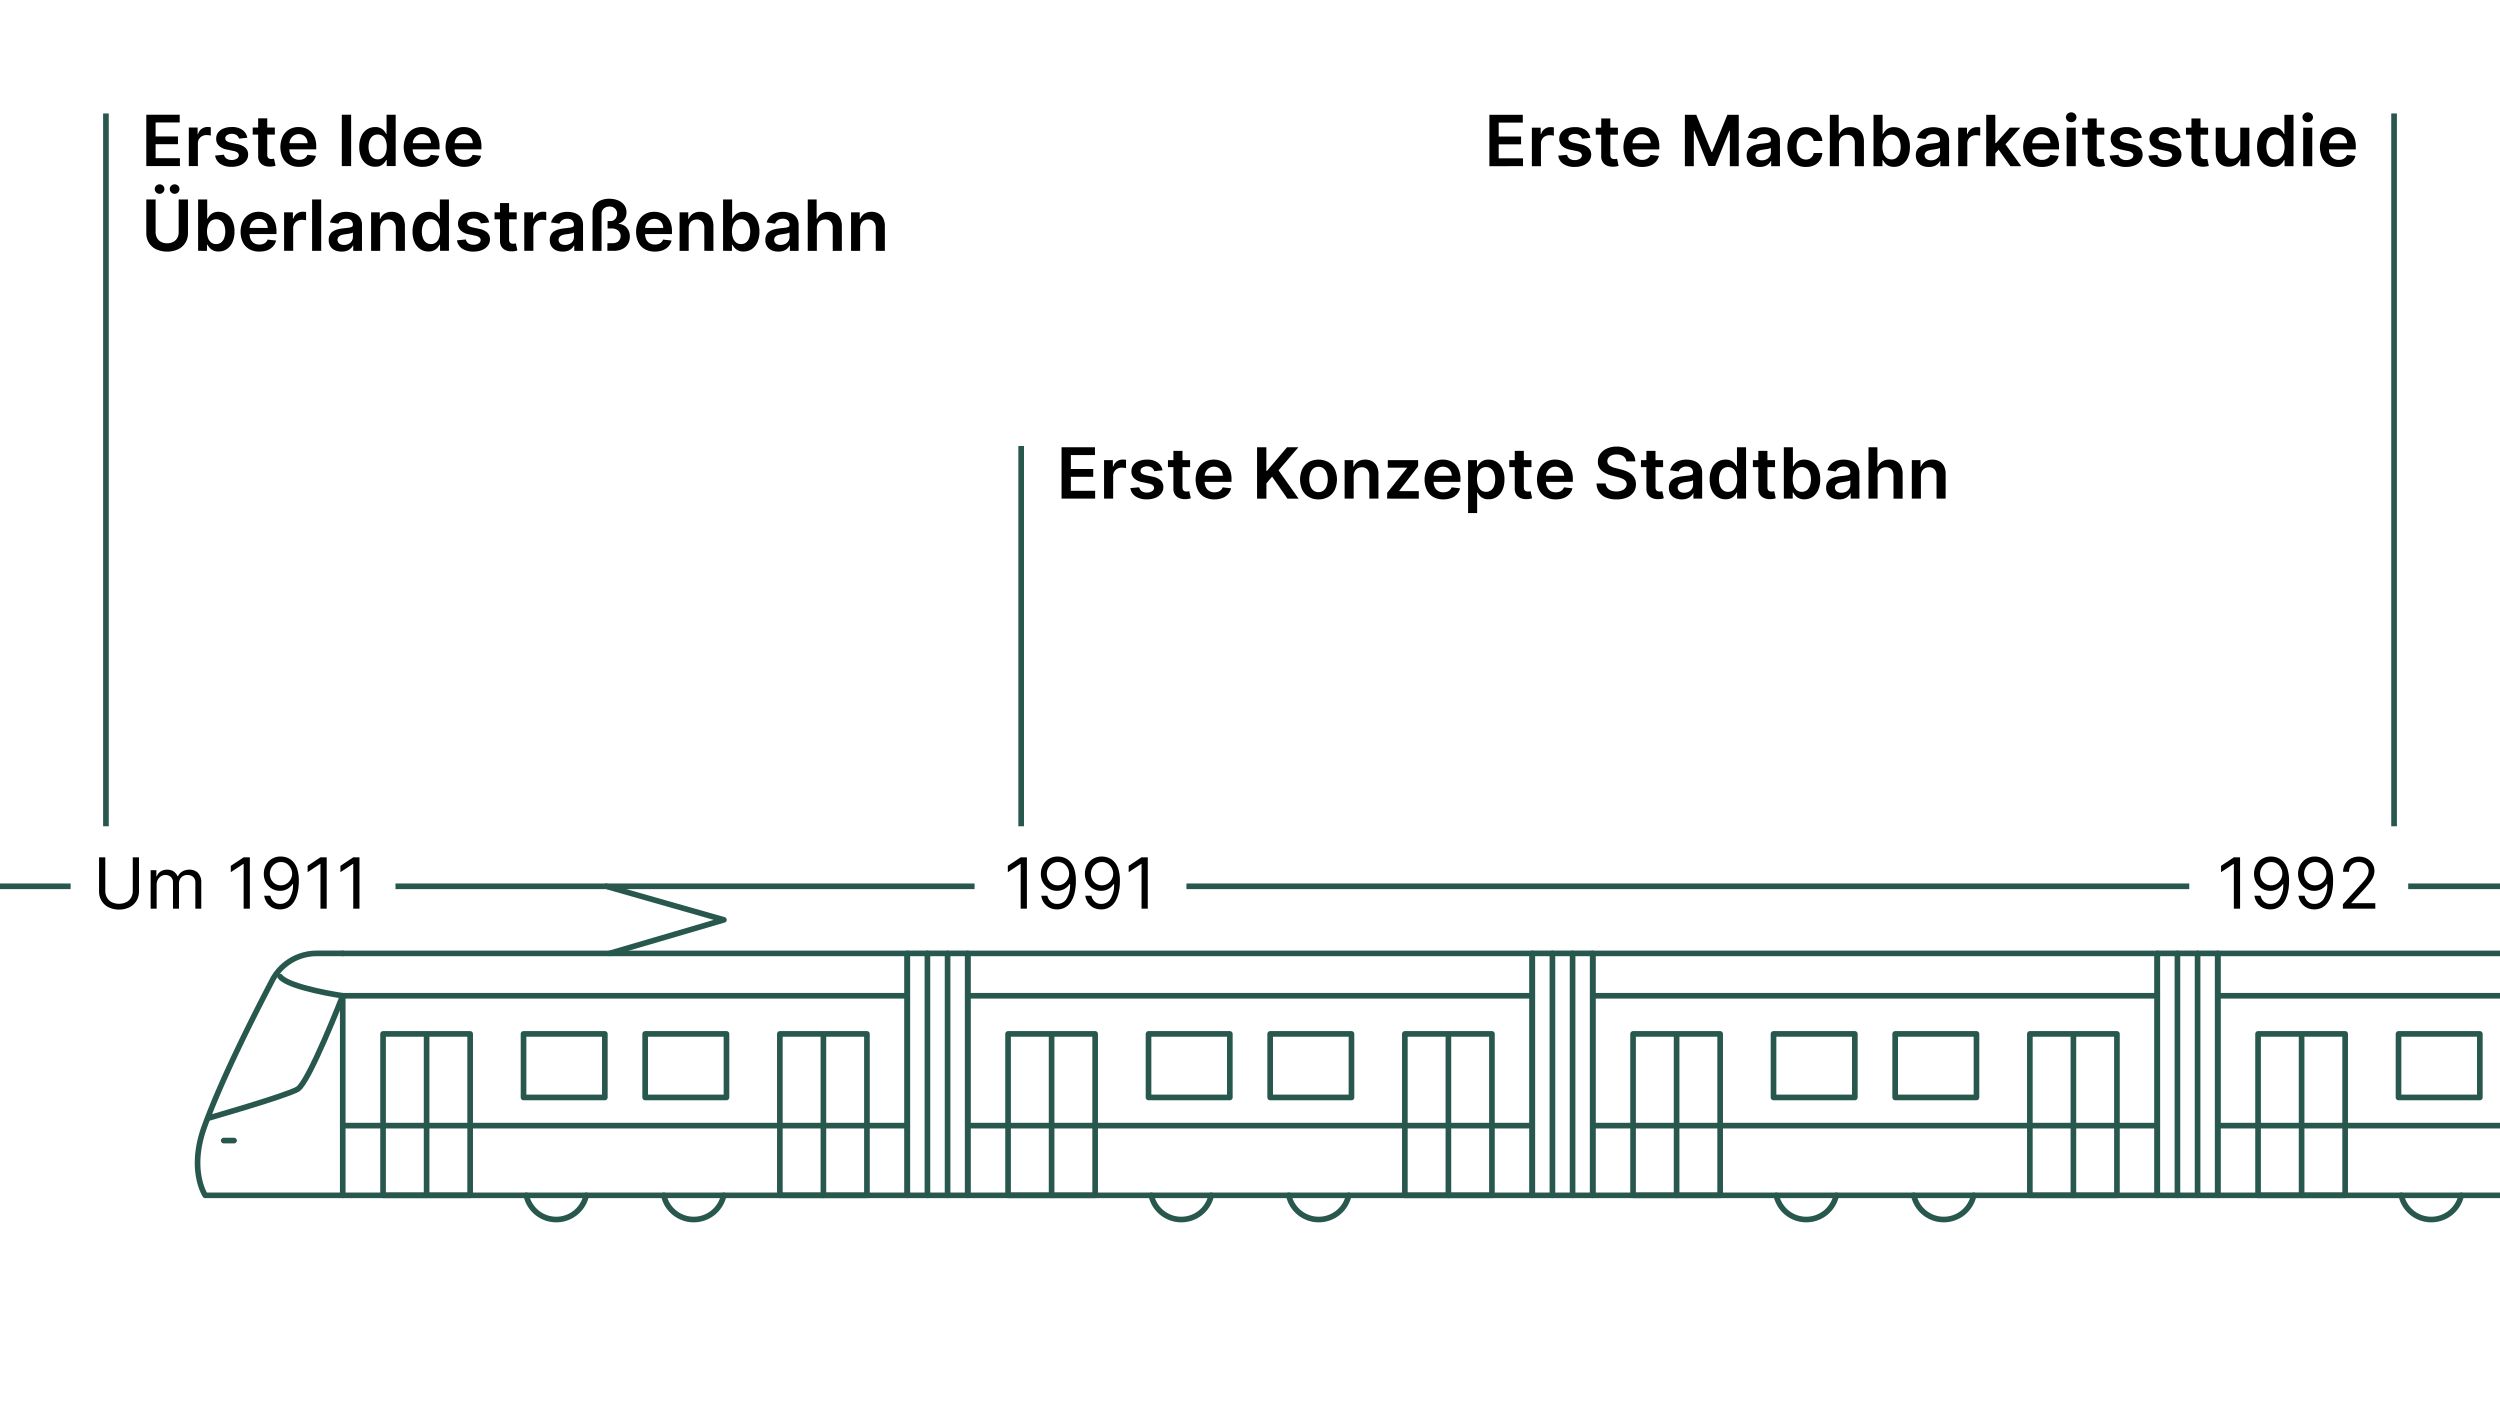 <?xml version="1.0" encoding="UTF-8"?>
<svg xmlns="http://www.w3.org/2000/svg" viewBox="0 0 354 200">
  <path d="M20.718,23.518V16.245h4.729v1.1H22.035v1.975H25.2v1.1H22.035v1.985h3.441v1.105Z"></path>
  <path d="M26.736,23.518V18.063h1.247v.909h.057a1.374,1.374,0,0,1,.513-.73,1.411,1.411,0,0,1,.833-.257q.107,0,.24.009a1.794,1.794,0,0,1,.222.026V19.2a1.478,1.478,0,0,0-.258-.052,2.682,2.682,0,0,0-.339-.023,1.316,1.316,0,0,0-.631.151,1.129,1.129,0,0,0-.438.418,1.164,1.164,0,0,0-.16.614v3.207Z"></path>
  <path d="M35.015,19.505l-1.172.128a.959.959,0,0,0-.172-.334.889.889,0,0,0-.329-.252,1.189,1.189,0,0,0-.5-.1,1.222,1.222,0,0,0-.673.174.513.513,0,0,0-.269.451.477.477,0,0,0,.176.387,1.487,1.487,0,0,0,.595.245l.931.2a2.357,2.357,0,0,1,1.152.529,1.267,1.267,0,0,1,.382.948,1.486,1.486,0,0,1-.3.907,1.946,1.946,0,0,1-.822.613,3.1,3.1,0,0,1-1.208.22A2.787,2.787,0,0,1,31.19,23.2a1.676,1.676,0,0,1-.728-1.173l1.254-.121a.88.88,0,0,0,.362.557,1.256,1.256,0,0,0,.721.189,1.287,1.287,0,0,0,.736-.189A.547.547,0,0,0,33.814,22a.485.485,0,0,0-.179-.387,1.268,1.268,0,0,0-.556-.234l-.931-.2a2.2,2.2,0,0,1-1.161-.553,1.348,1.348,0,0,1-.373-.985,1.4,1.4,0,0,1,.276-.876,1.8,1.8,0,0,1,.778-.575,3.025,3.025,0,0,1,1.152-.2,2.493,2.493,0,0,1,1.511.408A1.726,1.726,0,0,1,35.015,19.505Z"></path>
  <path d="M38.917,18.063v.994H35.782v-.994Zm-2.361-1.307h1.286v5.121a.8.8,0,0,0,.079.4.414.414,0,0,0,.212.186.794.794,0,0,0,.291.05,1.28,1.28,0,0,0,.222-.018c.067-.012.119-.022.154-.032l.217,1a2.719,2.719,0,0,1-.293.078,2.417,2.417,0,0,1-.463.05,2.074,2.074,0,0,1-.87-.147,1.336,1.336,0,0,1-.613-.5,1.5,1.5,0,0,1-.222-.852Z"></path>
  <path d="M42.352,23.624a2.78,2.78,0,0,1-1.415-.343,2.292,2.292,0,0,1-.915-.972,3.591,3.591,0,0,1,0-2.966,2.425,2.425,0,0,1,.9-.994,2.54,2.54,0,0,1,1.36-.357,2.785,2.785,0,0,1,.953.162,2.181,2.181,0,0,1,.8.5,2.35,2.35,0,0,1,.545.858,3.46,3.46,0,0,1,.2,1.238v.394h-4.47v-.867h3.238a1.4,1.4,0,0,0-.16-.658,1.166,1.166,0,0,0-.435-.457,1.24,1.24,0,0,0-.648-.166,1.262,1.262,0,0,0-.693.19,1.315,1.315,0,0,0-.463.5,1.41,1.41,0,0,0-.168.672v.757a1.767,1.767,0,0,0,.173.815,1.233,1.233,0,0,0,.487.518,1.438,1.438,0,0,0,.731.18,1.525,1.525,0,0,0,.508-.08,1.105,1.105,0,0,0,.394-.236.975.975,0,0,0,.252-.388l1.2.136a1.873,1.873,0,0,1-.432.829,2.1,2.1,0,0,1-.812.547A3.073,3.073,0,0,1,42.352,23.624Z"></path>
  <path d="M49.721,16.245v7.273H48.4V16.245Z"></path>
  <path d="M53.119,23.613a2.063,2.063,0,0,1-1.15-.33,2.233,2.233,0,0,1-.8-.959,3.585,3.585,0,0,1-.295-1.527,3.533,3.533,0,0,1,.3-1.535,2.213,2.213,0,0,1,.81-.949,2.107,2.107,0,0,1,1.141-.321,1.691,1.691,0,0,1,.788.162,1.514,1.514,0,0,1,.49.386,2.52,2.52,0,0,1,.281.425h.053v-2.72h1.289v7.273H54.76v-.86h-.078a2.19,2.19,0,0,1-.287.421,1.568,1.568,0,0,1-.5.378A1.711,1.711,0,0,1,53.119,23.613Zm.359-1.054a1.106,1.106,0,0,0,.7-.222,1.36,1.36,0,0,0,.436-.62,2.619,2.619,0,0,0,.15-.927,2.578,2.578,0,0,0-.148-.919,1.321,1.321,0,0,0-.432-.608,1.257,1.257,0,0,0-1.419.007,1.352,1.352,0,0,0-.434.618,2.887,2.887,0,0,0,0,1.813,1.4,1.4,0,0,0,.437.629A1.115,1.115,0,0,0,53.478,22.559Z"></path>
  <path d="M59.813,23.624a2.785,2.785,0,0,1-1.415-.343,2.3,2.3,0,0,1-.914-.972,3.591,3.591,0,0,1,0-2.966,2.425,2.425,0,0,1,.9-.994,2.538,2.538,0,0,1,1.36-.357,2.785,2.785,0,0,1,.953.162,2.181,2.181,0,0,1,.8.5,2.35,2.35,0,0,1,.545.858,3.46,3.46,0,0,1,.2,1.238v.394h-4.47v-.867h3.238a1.4,1.4,0,0,0-.16-.658,1.166,1.166,0,0,0-.435-.457,1.24,1.24,0,0,0-.648-.166,1.262,1.262,0,0,0-.693.19,1.315,1.315,0,0,0-.463.5,1.422,1.422,0,0,0-.169.672v.757a1.767,1.767,0,0,0,.174.815,1.227,1.227,0,0,0,.487.518,1.438,1.438,0,0,0,.731.18,1.525,1.525,0,0,0,.508-.08,1.105,1.105,0,0,0,.394-.236.975.975,0,0,0,.252-.388l1.2.136a1.873,1.873,0,0,1-.432.829,2.112,2.112,0,0,1-.812.547A3.075,3.075,0,0,1,59.813,23.624Z"></path>
  <path d="M65.74,23.624a2.782,2.782,0,0,1-1.415-.343,2.3,2.3,0,0,1-.914-.972,3.591,3.591,0,0,1,0-2.966,2.43,2.43,0,0,1,.9-.994,2.542,2.542,0,0,1,1.361-.357,2.785,2.785,0,0,1,.953.162,2.19,2.19,0,0,1,.8.5,2.363,2.363,0,0,1,.545.858,3.46,3.46,0,0,1,.2,1.238v.394H63.7v-.867h3.239a1.389,1.389,0,0,0-.161-.658,1.164,1.164,0,0,0-.434-.457,1.244,1.244,0,0,0-.649-.166,1.259,1.259,0,0,0-.692.19,1.315,1.315,0,0,0-.463.5,1.422,1.422,0,0,0-.169.672v.757a1.767,1.767,0,0,0,.174.815,1.225,1.225,0,0,0,.486.518,1.442,1.442,0,0,0,.732.18,1.534,1.534,0,0,0,.508-.08,1.105,1.105,0,0,0,.394-.236,1,1,0,0,0,.252-.388l1.2.136a1.861,1.861,0,0,1-.431.829,2.112,2.112,0,0,1-.812.547A3.075,3.075,0,0,1,65.74,23.624Z"></path>
  <path d="M25.3,28.245h1.317V33a2.558,2.558,0,0,1-.367,1.375,2.492,2.492,0,0,1-1.032.924,3.8,3.8,0,0,1-3.107,0,2.481,2.481,0,0,1-1.03-.924A2.566,2.566,0,0,1,20.718,33V28.245h1.317v4.641a1.627,1.627,0,0,0,.2.81,1.416,1.416,0,0,0,.567.555,1.97,1.97,0,0,0,1.734,0A1.4,1.4,0,0,0,25.1,33.7a1.637,1.637,0,0,0,.2-.81Zm-2.7-.8a.672.672,0,0,1-.484-.2.651.651,0,0,1,0-.947.681.681,0,0,1,.484-.194.665.665,0,0,1,.485.194.668.668,0,0,1,0,.947A.657.657,0,0,1,22.606,27.442Zm2.131,0a.671.671,0,0,1-.484-.2.649.649,0,0,1,0-.947.679.679,0,0,1,.484-.194.665.665,0,0,1,.485.194.668.668,0,0,1,0,.947A.657.657,0,0,1,24.737,27.442Z"></path>
  <path d="M28.055,35.518V28.245H29.34v2.72h.053a2.4,2.4,0,0,1,.281-.425,1.5,1.5,0,0,1,.49-.386,1.688,1.688,0,0,1,.788-.162,2.1,2.1,0,0,1,1.142.321,2.217,2.217,0,0,1,.809.949,3.519,3.519,0,0,1,.3,1.535,3.57,3.57,0,0,1-.3,1.527,2.238,2.238,0,0,1-.8.959,2.064,2.064,0,0,1-1.151.33,1.717,1.717,0,0,1-.777-.156,1.539,1.539,0,0,1-.5-.378,2.365,2.365,0,0,1-.29-.421h-.075v.86Zm1.259-2.728a2.6,2.6,0,0,0,.152.927,1.383,1.383,0,0,0,.436.62,1.1,1.1,0,0,0,.7.222,1.115,1.115,0,0,0,.714-.229,1.417,1.417,0,0,0,.435-.629,2.626,2.626,0,0,0,.147-.911,2.574,2.574,0,0,0-.146-.9,1.35,1.35,0,0,0-.433-.618,1.253,1.253,0,0,0-1.417-.007,1.326,1.326,0,0,0-.435.608A2.6,2.6,0,0,0,29.314,32.79Z"></path>
  <path d="M36.716,35.624a2.78,2.78,0,0,1-1.415-.343,2.29,2.29,0,0,1-.914-.972,3.581,3.581,0,0,1,0-2.966,2.423,2.423,0,0,1,.9-.994,2.54,2.54,0,0,1,1.36-.357,2.791,2.791,0,0,1,.954.162,2.186,2.186,0,0,1,.8.5,2.337,2.337,0,0,1,.545.858,3.459,3.459,0,0,1,.2,1.238v.394H34.671v-.867h3.238a1.389,1.389,0,0,0-.16-.658,1.159,1.159,0,0,0-.435-.457,1.24,1.24,0,0,0-.648-.166,1.256,1.256,0,0,0-.692.19,1.3,1.3,0,0,0-.463.5,1.41,1.41,0,0,0-.169.672v.757a1.754,1.754,0,0,0,.174.815,1.225,1.225,0,0,0,.486.518,1.438,1.438,0,0,0,.731.18,1.525,1.525,0,0,0,.508-.08,1.109,1.109,0,0,0,.4-.236,1,1,0,0,0,.252-.388l1.2.136a1.863,1.863,0,0,1-.432.829,2.108,2.108,0,0,1-.811.547A3.075,3.075,0,0,1,36.716,35.624Z"></path>
  <path d="M40.228,35.518V30.063h1.247v.909h.056a1.374,1.374,0,0,1,.513-.73,1.411,1.411,0,0,1,.833-.257q.106,0,.24.009a1.794,1.794,0,0,1,.222.026V31.2a1.478,1.478,0,0,0-.258-.052,2.67,2.67,0,0,0-.339-.023,1.316,1.316,0,0,0-.631.151,1.129,1.129,0,0,0-.438.418,1.163,1.163,0,0,0-.159.614v3.207Z"></path>
  <path d="M45.48,28.245v7.273H44.194V28.245Z"></path>
  <path d="M48.371,35.627a2.253,2.253,0,0,1-.933-.186,1.5,1.5,0,0,1-.653-.552,1.608,1.608,0,0,1-.239-.9,1.541,1.541,0,0,1,.17-.763,1.3,1.3,0,0,1,.465-.483,2.394,2.394,0,0,1,.666-.276,5.585,5.585,0,0,1,.769-.136c.32-.034.578-.064.778-.091a1.116,1.116,0,0,0,.434-.128.3.3,0,0,0,.137-.272v-.021a.806.806,0,0,0-.237-.621.977.977,0,0,0-.686-.22,1.218,1.218,0,0,0-.748.206,1.019,1.019,0,0,0-.371.486l-1.2-.17a1.929,1.929,0,0,1,.468-.833,2.061,2.061,0,0,1,.8-.5,3.069,3.069,0,0,1,1.044-.169,3.414,3.414,0,0,1,.784.092,2.23,2.23,0,0,1,.714.3,1.569,1.569,0,0,1,.521.573,1.886,1.886,0,0,1,.2.906v3.651H50.015v-.75h-.042a1.551,1.551,0,0,1-.859.741A2.122,2.122,0,0,1,48.371,35.627Zm.333-.944a1.4,1.4,0,0,0,.672-.154,1.134,1.134,0,0,0,.438-.41,1.062,1.062,0,0,0,.155-.558v-.643a.6.6,0,0,1-.2.092,2.8,2.8,0,0,1-.322.075q-.177.032-.351.057l-.3.043a2.227,2.227,0,0,0-.516.127.878.878,0,0,0-.358.247.69.69,0,0,0,.128.943A1.125,1.125,0,0,0,48.7,34.683Z"></path>
  <path d="M53.833,32.322v3.2H52.547V30.063h1.229v.927h.064a1.558,1.558,0,0,1,.6-.728,1.841,1.841,0,0,1,1.025-.27,1.957,1.957,0,0,1,.986.241,1.646,1.646,0,0,1,.653.7,2.4,2.4,0,0,1,.229,1.111v3.474H56.049V32.244a1.227,1.227,0,0,0-.282-.856,1.006,1.006,0,0,0-.78-.309,1.194,1.194,0,0,0-.6.147,1.033,1.033,0,0,0-.409.424A1.419,1.419,0,0,0,53.833,32.322Z"></path>
  <path d="M60.669,35.613a2.061,2.061,0,0,1-1.15-.33,2.233,2.233,0,0,1-.8-.959,3.585,3.585,0,0,1-.3-1.527,3.518,3.518,0,0,1,.3-1.535,2.206,2.206,0,0,1,.81-.949,2.107,2.107,0,0,1,1.141-.321,1.691,1.691,0,0,1,.788.162,1.514,1.514,0,0,1,.49.386,2.45,2.45,0,0,1,.28.425h.054v-2.72h1.289v7.273H62.31v-.86h-.079a2.145,2.145,0,0,1-.287.421,1.575,1.575,0,0,1-.5.378A1.714,1.714,0,0,1,60.669,35.613Zm.358-1.054a1.107,1.107,0,0,0,.7-.222,1.36,1.36,0,0,0,.436-.62,2.619,2.619,0,0,0,.15-.927,2.578,2.578,0,0,0-.148-.919,1.323,1.323,0,0,0-.433-.608,1.255,1.255,0,0,0-1.418.007,1.352,1.352,0,0,0-.434.618,2.869,2.869,0,0,0,0,1.813,1.411,1.411,0,0,0,.436.629A1.119,1.119,0,0,0,61.027,34.559Z"></path>
  <path d="M69.26,31.505l-1.172.128a.959.959,0,0,0-.172-.334.881.881,0,0,0-.329-.252,1.189,1.189,0,0,0-.5-.1,1.222,1.222,0,0,0-.673.174.512.512,0,0,0-.268.451.473.473,0,0,0,.175.387,1.494,1.494,0,0,0,.6.245l.931.2A2.357,2.357,0,0,1,69,32.936a1.267,1.267,0,0,1,.382.948,1.486,1.486,0,0,1-.3.907,1.946,1.946,0,0,1-.822.613,3.1,3.1,0,0,1-1.208.22,2.781,2.781,0,0,1-1.611-.421,1.674,1.674,0,0,1-.729-1.173l1.254-.121a.884.884,0,0,0,.362.557,1.256,1.256,0,0,0,.721.189,1.285,1.285,0,0,0,.736-.189A.548.548,0,0,0,68.06,34a.486.486,0,0,0-.18-.387,1.268,1.268,0,0,0-.556-.234l-.93-.2a2.2,2.2,0,0,1-1.162-.553,1.348,1.348,0,0,1-.373-.985,1.4,1.4,0,0,1,.276-.876,1.8,1.8,0,0,1,.778-.575,3.025,3.025,0,0,1,1.152-.2,2.493,2.493,0,0,1,1.511.408A1.726,1.726,0,0,1,69.26,31.505Z"></path>
  <path d="M73.162,30.063v.994H70.027v-.994ZM70.8,28.756h1.286v5.121a.8.8,0,0,0,.079.4.414.414,0,0,0,.212.186.794.794,0,0,0,.291.05,1.28,1.28,0,0,0,.222-.018c.067-.012.119-.022.154-.032l.217,1a2.719,2.719,0,0,1-.293.078,2.408,2.408,0,0,1-.463.05,2.08,2.08,0,0,1-.87-.147,1.336,1.336,0,0,1-.613-.5,1.5,1.5,0,0,1-.222-.852Z"></path>
  <path d="M74.238,35.518V30.063h1.247v.909h.057a1.368,1.368,0,0,1,.513-.73,1.411,1.411,0,0,1,.833-.257q.106,0,.24.009a1.794,1.794,0,0,1,.222.026V31.2a1.478,1.478,0,0,0-.258-.052,2.682,2.682,0,0,0-.339-.023,1.316,1.316,0,0,0-.631.151,1.129,1.129,0,0,0-.438.418,1.164,1.164,0,0,0-.16.614v3.207Z"></path>
  <path d="M79.673,35.627a2.253,2.253,0,0,1-.933-.186,1.5,1.5,0,0,1-.653-.552,1.608,1.608,0,0,1-.239-.9,1.531,1.531,0,0,1,.17-.763,1.3,1.3,0,0,1,.464-.483,2.407,2.407,0,0,1,.666-.276,5.573,5.573,0,0,1,.77-.136q.478-.051.777-.091a1.116,1.116,0,0,0,.435-.128.3.3,0,0,0,.137-.272v-.021a.8.8,0,0,0-.238-.621.973.973,0,0,0-.685-.22,1.214,1.214,0,0,0-.748.206,1.019,1.019,0,0,0-.371.486l-1.2-.17a1.931,1.931,0,0,1,.469-.833,2.061,2.061,0,0,1,.8-.5,3.065,3.065,0,0,1,1.044-.169,3.42,3.42,0,0,1,.784.092,2.23,2.23,0,0,1,.714.3,1.557,1.557,0,0,1,.52.573,1.886,1.886,0,0,1,.2.906v3.651H81.316v-.75h-.042a1.562,1.562,0,0,1-.329.425,1.58,1.58,0,0,1-.529.316A2.122,2.122,0,0,1,79.673,35.627Zm.333-.944a1.4,1.4,0,0,0,.672-.154,1.134,1.134,0,0,0,.438-.41,1.062,1.062,0,0,0,.155-.558v-.643a.611.611,0,0,1-.2.092,2.778,2.778,0,0,1-.321.075q-.177.032-.351.057l-.3.043a2.215,2.215,0,0,0-.516.127.878.878,0,0,0-.358.247.69.69,0,0,0,.128.943A1.123,1.123,0,0,0,80.006,34.683Z"></path>
  <path d="M83.906,35.518V30.145a1.824,1.824,0,0,1,1.123-1.76,3.019,3.019,0,0,1,1.245-.24,3.251,3.251,0,0,1,1.226.224,2.033,2.033,0,0,1,.88.655,1.7,1.7,0,0,1,.327,1.06,1.655,1.655,0,0,1-.293.991,1.465,1.465,0,0,1-.787.558v.078a1.586,1.586,0,0,1,1.13.547,1.843,1.843,0,0,1,.423,1.257,1.951,1.951,0,0,1-.286,1.067,1.881,1.881,0,0,1-.8.692,2.717,2.717,0,0,1-1.181.244h-.905V34.435h.749a1.3,1.3,0,0,0,.593-.128.944.944,0,0,0,.39-.357,1,1,0,0,0,.139-.531.979.979,0,0,0-.341-.767,1.341,1.341,0,0,0-.912-.3h-.59V31.306h.4a.878.878,0,0,0,.5-.144.973.973,0,0,0,.33-.38,1.178,1.178,0,0,0,.121-.51.991.991,0,0,0-.29-.729,1.074,1.074,0,0,0-.8-.293,1.14,1.14,0,0,0-.806.288.978.978,0,0,0-.313.756v5.224Z"></path>
  <path d="M92.72,35.624a2.78,2.78,0,0,1-1.415-.343,2.29,2.29,0,0,1-.914-.972,3.581,3.581,0,0,1,0-2.966,2.416,2.416,0,0,1,.9-.994,2.54,2.54,0,0,1,1.36-.357,2.781,2.781,0,0,1,.953.162,2.181,2.181,0,0,1,.8.5,2.35,2.35,0,0,1,.545.858,3.459,3.459,0,0,1,.2,1.238v.394H90.675v-.867h3.238a1.4,1.4,0,0,0-.16-.658,1.166,1.166,0,0,0-.435-.457,1.24,1.24,0,0,0-.648-.166,1.256,1.256,0,0,0-.692.19,1.3,1.3,0,0,0-.463.5,1.41,1.41,0,0,0-.169.672v.757a1.754,1.754,0,0,0,.174.815,1.225,1.225,0,0,0,.486.518,1.438,1.438,0,0,0,.731.18,1.525,1.525,0,0,0,.508-.08,1.118,1.118,0,0,0,.395-.236,1,1,0,0,0,.252-.388l1.2.136a1.863,1.863,0,0,1-.432.829,2.108,2.108,0,0,1-.811.547A3.075,3.075,0,0,1,92.72,35.624Z"></path>
  <path d="M97.518,32.322v3.2H96.231V30.063h1.23v.927h.063a1.56,1.56,0,0,1,.6-.728,1.835,1.835,0,0,1,1.024-.27,1.964,1.964,0,0,1,.987.241,1.646,1.646,0,0,1,.653.7,2.42,2.42,0,0,1,.229,1.111v3.474H99.733V32.244a1.222,1.222,0,0,0-.282-.856,1,1,0,0,0-.779-.309,1.2,1.2,0,0,0-.6.147,1.03,1.03,0,0,0-.408.424A1.408,1.408,0,0,0,97.518,32.322Z"></path>
  <path d="M102.387,35.518V28.245h1.285v2.72h.053a2.4,2.4,0,0,1,.281-.425,1.5,1.5,0,0,1,.49-.386,1.688,1.688,0,0,1,.788-.162,2.1,2.1,0,0,1,1.142.321,2.217,2.217,0,0,1,.809.949,3.519,3.519,0,0,1,.3,1.535,3.555,3.555,0,0,1-.3,1.527,2.238,2.238,0,0,1-.8.959,2.064,2.064,0,0,1-1.151.33,1.717,1.717,0,0,1-.777-.156,1.539,1.539,0,0,1-.5-.378,2.365,2.365,0,0,1-.29-.421h-.075v.86Zm1.259-2.728a2.6,2.6,0,0,0,.152.927,1.383,1.383,0,0,0,.436.62,1.1,1.1,0,0,0,.7.222,1.115,1.115,0,0,0,.714-.229,1.417,1.417,0,0,0,.435-.629,2.626,2.626,0,0,0,.147-.911,2.574,2.574,0,0,0-.146-.9,1.35,1.35,0,0,0-.433-.618,1.253,1.253,0,0,0-1.417-.007,1.326,1.326,0,0,0-.435.608A2.6,2.6,0,0,0,103.646,32.79Z"></path>
  <path d="M110.2,35.627a2.245,2.245,0,0,1-.932-.186,1.5,1.5,0,0,1-.654-.552,1.608,1.608,0,0,1-.239-.9,1.541,1.541,0,0,1,.17-.763,1.3,1.3,0,0,1,.465-.483,2.394,2.394,0,0,1,.666-.276,5.585,5.585,0,0,1,.769-.136c.32-.034.578-.064.778-.091a1.116,1.116,0,0,0,.434-.128.3.3,0,0,0,.137-.272v-.021a.806.806,0,0,0-.237-.621.977.977,0,0,0-.686-.22,1.218,1.218,0,0,0-.748.206,1.019,1.019,0,0,0-.371.486l-1.2-.17a1.929,1.929,0,0,1,.468-.833,2.061,2.061,0,0,1,.8-.5,3.069,3.069,0,0,1,1.044-.169,3.414,3.414,0,0,1,.784.092,2.23,2.23,0,0,1,.714.3,1.569,1.569,0,0,1,.521.573,1.886,1.886,0,0,1,.2.906v3.651h-1.236v-.75h-.042a1.551,1.551,0,0,1-.859.741A2.122,2.122,0,0,1,110.2,35.627Zm.333-.944a1.4,1.4,0,0,0,.672-.154,1.134,1.134,0,0,0,.438-.41,1.062,1.062,0,0,0,.155-.558v-.643a.6.6,0,0,1-.2.092,2.8,2.8,0,0,1-.322.075q-.177.032-.351.057l-.3.043a2.227,2.227,0,0,0-.516.127.878.878,0,0,0-.358.247.69.69,0,0,0,.128.943A1.125,1.125,0,0,0,110.536,34.683Z"></path>
  <path d="M115.665,32.322v3.2h-1.286V28.245h1.258V30.99h.063a1.585,1.585,0,0,1,.595-.73,1.824,1.824,0,0,1,1.028-.268,1.977,1.977,0,0,1,.99.238,1.613,1.613,0,0,1,.656.7,2.448,2.448,0,0,1,.233,1.118v3.474h-1.286V32.244a1.221,1.221,0,0,0-.282-.858,1.019,1.019,0,0,0-.79-.307,1.248,1.248,0,0,0-.61.147,1.05,1.05,0,0,0-.419.424A1.4,1.4,0,0,0,115.665,32.322Z"></path>
  <path d="M121.794,32.322v3.2h-1.286V30.063h1.229v.927h.064a1.558,1.558,0,0,1,.6-.728,1.841,1.841,0,0,1,1.025-.27,1.957,1.957,0,0,1,.986.241,1.646,1.646,0,0,1,.653.7,2.4,2.4,0,0,1,.229,1.111v3.474H124.01V32.244a1.227,1.227,0,0,0-.282-.856,1.006,1.006,0,0,0-.78-.309,1.194,1.194,0,0,0-.6.147,1.033,1.033,0,0,0-.409.424A1.419,1.419,0,0,0,121.794,32.322Z"></path>
  <path d="M150.316,70.606V63.333h4.73v1.105h-3.412v1.975H154.8v1.1h-3.167V69.5h3.44v1.1Z"></path>
  <path d="M156.335,70.606V65.152h1.247v.909h.057a1.367,1.367,0,0,1,.512-.73,1.415,1.415,0,0,1,.833-.257c.072,0,.152,0,.241.008a1.962,1.962,0,0,1,.221.027v1.183a1.438,1.438,0,0,0-.258-.052,2.667,2.667,0,0,0-.338-.023,1.311,1.311,0,0,0-.631.151,1.132,1.132,0,0,0-.439.418,1.173,1.173,0,0,0-.159.614v3.206Z"></path>
  <path d="M164.613,66.594l-1.172.128a.956.956,0,0,0-.171-.334.885.885,0,0,0-.33-.252,1.182,1.182,0,0,0-.5-.1,1.22,1.22,0,0,0-.673.174.511.511,0,0,0-.269.451.474.474,0,0,0,.176.387,1.481,1.481,0,0,0,.595.245l.93.2a2.357,2.357,0,0,1,1.153.529,1.261,1.261,0,0,1,.381.948,1.481,1.481,0,0,1-.3.907,1.949,1.949,0,0,1-.823.613,3.1,3.1,0,0,1-1.208.22,2.781,2.781,0,0,1-1.611-.421,1.676,1.676,0,0,1-.728-1.173L161.314,69a.882.882,0,0,0,.363.557,1.252,1.252,0,0,0,.72.189,1.291,1.291,0,0,0,.737-.189.549.549,0,0,0,.279-.465.483.483,0,0,0-.18-.387,1.264,1.264,0,0,0-.555-.234l-.931-.2a2.2,2.2,0,0,1-1.161-.552,1.348,1.348,0,0,1-.373-.985,1.408,1.408,0,0,1,.275-.876,1.806,1.806,0,0,1,.779-.575,3.022,3.022,0,0,1,1.152-.2,2.493,2.493,0,0,1,1.511.408A1.725,1.725,0,0,1,164.613,66.594Z"></path>
  <path d="M168.516,65.152v.994h-3.135v-.994Zm-2.362-1.307h1.286v5.121a.8.8,0,0,0,.08.4.412.412,0,0,0,.211.186.8.8,0,0,0,.291.05,1.263,1.263,0,0,0,.222-.018c.068-.012.119-.022.154-.032l.217,1a2.655,2.655,0,0,1-.293.078,2.408,2.408,0,0,1-.463.05,2.1,2.1,0,0,1-.87-.147,1.328,1.328,0,0,1-.612-.5,1.5,1.5,0,0,1-.223-.852Z"></path>
  <path d="M171.95,70.713a2.782,2.782,0,0,1-1.415-.343,2.293,2.293,0,0,1-.914-.973,3.589,3.589,0,0,1,0-2.965,2.43,2.43,0,0,1,.9-.994,2.542,2.542,0,0,1,1.361-.357,2.785,2.785,0,0,1,.953.162,2.19,2.19,0,0,1,.8.5,2.363,2.363,0,0,1,.545.858,3.454,3.454,0,0,1,.2,1.237v.395h-4.471v-.867h3.239a1.387,1.387,0,0,0-.161-.658,1.164,1.164,0,0,0-.434-.457,1.35,1.35,0,0,0-1.341.023,1.31,1.31,0,0,0-.463.5,1.422,1.422,0,0,0-.169.672V68.2a1.767,1.767,0,0,0,.174.815,1.225,1.225,0,0,0,.486.518,1.439,1.439,0,0,0,.732.179,1.534,1.534,0,0,0,.508-.079,1.107,1.107,0,0,0,.394-.237.993.993,0,0,0,.252-.387l1.2.136a1.866,1.866,0,0,1-.431.829,2.112,2.112,0,0,1-.812.547A3.1,3.1,0,0,1,171.95,70.713Z"></path>
  <path d="M178,70.606V63.333h1.317v3.342h.089l2.837-3.342h1.609L181.041,66.6l2.838,4.009H182.3l-2.17-3.117-.806.951v2.166Z"></path>
  <path d="M186.7,70.713a2.63,2.63,0,0,1-1.384-.352,2.38,2.38,0,0,1-.909-.983,3.57,3.57,0,0,1,0-2.959,2.376,2.376,0,0,1,.909-.986,2.9,2.9,0,0,1,2.769,0,2.365,2.365,0,0,1,.907.986,3.56,3.56,0,0,1,0,2.959,2.369,2.369,0,0,1-.907.983A2.636,2.636,0,0,1,186.7,70.713Zm.007-1.03a1.1,1.1,0,0,0,.725-.24,1.42,1.42,0,0,0,.434-.644,2.894,2.894,0,0,0,0-1.809,1.442,1.442,0,0,0-.434-.649,1.1,1.1,0,0,0-.725-.241,1.125,1.125,0,0,0-.737.241,1.447,1.447,0,0,0-.437.649,2.932,2.932,0,0,0,0,1.809,1.425,1.425,0,0,0,.437.644A1.124,1.124,0,0,0,186.7,69.683Z"></path>
  <path d="M191.681,67.411v3.195H190.4V65.152h1.229v.927h.064a1.547,1.547,0,0,1,.6-.728,1.835,1.835,0,0,1,1.024-.27,1.961,1.961,0,0,1,.987.241,1.64,1.64,0,0,1,.653.7,2.407,2.407,0,0,1,.229,1.111v3.473H193.9V67.332a1.221,1.221,0,0,0-.282-.855,1,1,0,0,0-.779-.31,1.2,1.2,0,0,0-.6.148,1.03,1.03,0,0,0-.408.424A1.4,1.4,0,0,0,191.681,67.411Z"></path>
  <path d="M196.422,70.606V69.79l2.812-3.527v-.046h-2.72V65.152h4.294v.877L198.13,69.5v.046H200.9v1.065Z"></path>
  <path d="M204.369,70.713a2.782,2.782,0,0,1-1.415-.343,2.293,2.293,0,0,1-.914-.973,3.589,3.589,0,0,1,0-2.965,2.43,2.43,0,0,1,.9-.994,2.542,2.542,0,0,1,1.361-.357,2.785,2.785,0,0,1,.953.162,2.19,2.19,0,0,1,.8.5,2.363,2.363,0,0,1,.545.858,3.454,3.454,0,0,1,.2,1.237v.395h-4.471v-.867h3.238a1.374,1.374,0,0,0-.16-.658,1.164,1.164,0,0,0-.434-.457,1.35,1.35,0,0,0-1.341.023,1.31,1.31,0,0,0-.463.5,1.422,1.422,0,0,0-.169.672V68.2a1.767,1.767,0,0,0,.174.815,1.225,1.225,0,0,0,.486.518,1.439,1.439,0,0,0,.732.179,1.534,1.534,0,0,0,.508-.079,1.107,1.107,0,0,0,.394-.237.993.993,0,0,0,.252-.387l1.2.136a1.876,1.876,0,0,1-.431.829,2.112,2.112,0,0,1-.812.547A3.1,3.1,0,0,1,204.369,70.713Z"></path>
  <path d="M207.881,72.652v-7.5h1.265v.9h.074a2.4,2.4,0,0,1,.281-.425,1.5,1.5,0,0,1,.489-.386,1.693,1.693,0,0,1,.789-.162,2.1,2.1,0,0,1,1.142.321,2.217,2.217,0,0,1,.809.949,3.519,3.519,0,0,1,.3,1.535,3.57,3.57,0,0,1-.295,1.527,2.243,2.243,0,0,1-.8.959,2.064,2.064,0,0,1-1.151.33,1.717,1.717,0,0,1-.777-.156,1.539,1.539,0,0,1-.5-.378,2.314,2.314,0,0,1-.29-.421h-.053v2.905Zm1.261-4.773a2.6,2.6,0,0,0,.151.927,1.391,1.391,0,0,0,.436.62,1.216,1.216,0,0,0,1.409-.008,1.391,1.391,0,0,0,.434-.628,2.6,2.6,0,0,0,.148-.911,2.57,2.57,0,0,0-.146-.9,1.349,1.349,0,0,0-.432-.618,1.253,1.253,0,0,0-1.417-.007,1.323,1.323,0,0,0-.436.607A2.611,2.611,0,0,0,209.142,67.879Z"></path>
  <path d="M216.851,65.152v.994h-3.135v-.994Zm-2.362-1.307h1.286v5.121a.813.813,0,0,0,.079.4.417.417,0,0,0,.212.186.8.8,0,0,0,.291.05,1.263,1.263,0,0,0,.222-.018c.067-.012.119-.022.154-.032l.217,1a2.655,2.655,0,0,1-.293.078,2.408,2.408,0,0,1-.463.05,2.1,2.1,0,0,1-.87-.147,1.328,1.328,0,0,1-.612-.5,1.5,1.5,0,0,1-.223-.852Z"></path>
  <path d="M220.285,70.713a2.782,2.782,0,0,1-1.415-.343,2.293,2.293,0,0,1-.914-.973,3.589,3.589,0,0,1,0-2.965,2.43,2.43,0,0,1,.9-.994,2.542,2.542,0,0,1,1.361-.357,2.785,2.785,0,0,1,.953.162,2.19,2.19,0,0,1,.8.5,2.363,2.363,0,0,1,.545.858,3.454,3.454,0,0,1,.2,1.237v.395H218.24v-.867h3.239a1.387,1.387,0,0,0-.161-.658,1.164,1.164,0,0,0-.434-.457,1.35,1.35,0,0,0-1.341.023,1.31,1.31,0,0,0-.463.5,1.422,1.422,0,0,0-.169.672V68.2a1.767,1.767,0,0,0,.174.815,1.225,1.225,0,0,0,.486.518,1.439,1.439,0,0,0,.732.179,1.534,1.534,0,0,0,.508-.079,1.107,1.107,0,0,0,.394-.237.993.993,0,0,0,.252-.387l1.2.136a1.866,1.866,0,0,1-.431.829,2.112,2.112,0,0,1-.812.547A3.1,3.1,0,0,1,220.285,70.713Z"></path>
  <path d="M230.289,65.333a.975.975,0,0,0-.417-.725,1.625,1.625,0,0,0-.954-.259,1.808,1.808,0,0,0-.706.125,1.037,1.037,0,0,0-.451.337.811.811,0,0,0-.16.486.734.734,0,0,0,.1.395.907.907,0,0,0,.286.282,1.967,1.967,0,0,0,.4.193,4.173,4.173,0,0,0,.444.132l.682.17a4.838,4.838,0,0,1,.793.259,2.832,2.832,0,0,1,.685.413,1.826,1.826,0,0,1,.482.6,1.8,1.8,0,0,1,.177.823,1.96,1.96,0,0,1-.327,1.124,2.141,2.141,0,0,1-.942.757,3.688,3.688,0,0,1-1.491.271,3.775,3.775,0,0,1-1.471-.262,2.178,2.178,0,0,1-.973-.768,2.269,2.269,0,0,1-.379-1.228h1.3a1.1,1.1,0,0,0,.234.632,1.23,1.23,0,0,0,.539.376,2.094,2.094,0,0,0,.743.125,2.017,2.017,0,0,0,.755-.13,1.2,1.2,0,0,0,.509-.362.873.873,0,0,0,.189-.545.711.711,0,0,0-.167-.471,1.266,1.266,0,0,0-.456-.312,4.725,4.725,0,0,0-.684-.226l-.828-.213a3.3,3.3,0,0,1-1.418-.7,1.6,1.6,0,0,1-.52-1.252,1.873,1.873,0,0,1,.349-1.126,2.316,2.316,0,0,1,.953-.751,3.353,3.353,0,0,1,1.368-.268,3.239,3.239,0,0,1,1.358.268,2.236,2.236,0,0,1,.918.743,1.9,1.9,0,0,1,.345,1.088Z"></path>
  <path d="M235.494,65.152v.994h-3.135v-.994Zm-2.361-1.307h1.286v5.121a.8.8,0,0,0,.079.4.414.414,0,0,0,.212.186.8.8,0,0,0,.291.05,1.28,1.28,0,0,0,.222-.018c.067-.012.119-.022.154-.032l.217,1a2.719,2.719,0,0,1-.293.078,2.408,2.408,0,0,1-.463.05,2.1,2.1,0,0,1-.87-.147,1.336,1.336,0,0,1-.613-.5,1.5,1.5,0,0,1-.222-.852Z"></path>
  <path d="M238.141,70.716a2.249,2.249,0,0,1-.933-.186,1.5,1.5,0,0,1-.653-.552,1.609,1.609,0,0,1-.24-.9,1.548,1.548,0,0,1,.17-.764,1.319,1.319,0,0,1,.465-.482,2.365,2.365,0,0,1,.666-.276,5.726,5.726,0,0,1,.77-.137q.479-.049.777-.09a1.122,1.122,0,0,0,.435-.128.3.3,0,0,0,.136-.272v-.021a.806.806,0,0,0-.237-.621.974.974,0,0,0-.685-.221,1.226,1.226,0,0,0-.749.206,1.039,1.039,0,0,0-.371.487l-1.2-.171a1.933,1.933,0,0,1,.469-.832,2.068,2.068,0,0,1,.8-.505,3.09,3.09,0,0,1,1.044-.168,3.427,3.427,0,0,1,.784.092,2.23,2.23,0,0,1,.714.3,1.566,1.566,0,0,1,.52.573,1.886,1.886,0,0,1,.2.906v3.65h-1.237v-.749h-.042a1.562,1.562,0,0,1-.329.425,1.591,1.591,0,0,1-.529.316A2.122,2.122,0,0,1,238.141,70.716Zm.333-.944a1.4,1.4,0,0,0,.672-.154,1.136,1.136,0,0,0,.438-.411,1.055,1.055,0,0,0,.154-.557v-.643a.594.594,0,0,1-.2.092,2.828,2.828,0,0,1-.321.075c-.118.021-.235.04-.352.057l-.3.042a2.252,2.252,0,0,0-.516.128.853.853,0,0,0-.358.247.691.691,0,0,0,.127.943A1.134,1.134,0,0,0,238.474,69.772Z"></path>
  <path d="M244.341,70.7a2.066,2.066,0,0,1-1.151-.33,2.243,2.243,0,0,1-.8-.959,3.57,3.57,0,0,1-.3-1.527,3.518,3.518,0,0,1,.3-1.535,2.206,2.206,0,0,1,.81-.949,2.107,2.107,0,0,1,1.141-.321,1.691,1.691,0,0,1,.788.162,1.514,1.514,0,0,1,.49.386,2.45,2.45,0,0,1,.28.425h.054V63.333h1.289v7.273h-1.265v-.859H245.9a2.145,2.145,0,0,1-.287.421,1.575,1.575,0,0,1-.5.378A1.714,1.714,0,0,1,244.341,70.7Zm.358-1.055a1.106,1.106,0,0,0,.7-.221,1.368,1.368,0,0,0,.436-.62,2.62,2.62,0,0,0,.149-.927,2.589,2.589,0,0,0-.147-.92,1.325,1.325,0,0,0-.433-.607,1.257,1.257,0,0,0-1.419.007,1.35,1.35,0,0,0-.433.618,2.869,2.869,0,0,0,0,1.813,1.394,1.394,0,0,0,.436.628A1.113,1.113,0,0,0,244.7,69.647Z"></path>
  <path d="M251.344,65.152v.994h-3.135v-.994Zm-2.362-1.307h1.287v5.121a.8.8,0,0,0,.079.4.41.41,0,0,0,.212.186.79.79,0,0,0,.291.05,1.259,1.259,0,0,0,.221-.018c.068-.012.119-.022.155-.032l.216,1a2.655,2.655,0,0,1-.293.078,2.406,2.406,0,0,1-.462.05,2.1,2.1,0,0,1-.871-.147,1.333,1.333,0,0,1-.612-.5,1.5,1.5,0,0,1-.223-.852Z"></path>
  <path d="M252.591,70.606V63.333h1.285v2.721h.053a2.4,2.4,0,0,1,.281-.425,1.5,1.5,0,0,1,.49-.386,1.688,1.688,0,0,1,.788-.162,2.1,2.1,0,0,1,1.142.321,2.217,2.217,0,0,1,.809.949,3.519,3.519,0,0,1,.3,1.535,3.555,3.555,0,0,1-.295,1.527,2.248,2.248,0,0,1-.8.959,2.07,2.07,0,0,1-1.152.33,1.717,1.717,0,0,1-.777-.156,1.539,1.539,0,0,1-.5-.378,2.365,2.365,0,0,1-.29-.421h-.075v.859Zm1.26-2.727a2.6,2.6,0,0,0,.151.927,1.391,1.391,0,0,0,.436.62,1.216,1.216,0,0,0,1.409-.008,1.4,1.4,0,0,0,.435-.628,2.626,2.626,0,0,0,.147-.911,2.57,2.57,0,0,0-.146-.9,1.349,1.349,0,0,0-.432-.618,1.253,1.253,0,0,0-1.417-.007,1.323,1.323,0,0,0-.436.607A2.611,2.611,0,0,0,253.851,67.879Z"></path>
  <path d="M260.407,70.716a2.248,2.248,0,0,1-.932-.186,1.5,1.5,0,0,1-.654-.552,1.608,1.608,0,0,1-.239-.9,1.548,1.548,0,0,1,.17-.764,1.311,1.311,0,0,1,.465-.482,2.365,2.365,0,0,1,.666-.276,5.74,5.74,0,0,1,.769-.137c.32-.033.578-.063.778-.09a1.116,1.116,0,0,0,.434-.128.3.3,0,0,0,.137-.272v-.021a.806.806,0,0,0-.237-.621.977.977,0,0,0-.686-.221,1.225,1.225,0,0,0-.748.206,1.026,1.026,0,0,0-.371.487l-1.2-.171a1.933,1.933,0,0,1,.469-.832,2.064,2.064,0,0,1,.8-.505,3.094,3.094,0,0,1,1.044-.168,3.414,3.414,0,0,1,.784.092,2.23,2.23,0,0,1,.714.3,1.569,1.569,0,0,1,.521.573,1.886,1.886,0,0,1,.2.906v3.65h-1.236v-.749h-.042a1.551,1.551,0,0,1-.859.741A2.122,2.122,0,0,1,260.407,70.716Zm.333-.944a1.4,1.4,0,0,0,.672-.154,1.132,1.132,0,0,0,.439-.411,1.065,1.065,0,0,0,.154-.557v-.643a.6.6,0,0,1-.2.092,2.8,2.8,0,0,1-.322.075q-.177.031-.351.057l-.3.042a2.256,2.256,0,0,0-.515.128.856.856,0,0,0-.359.247.69.69,0,0,0,.128.943A1.132,1.132,0,0,0,260.74,69.772Z"></path>
  <path d="M265.869,67.411v3.195h-1.286V63.333h1.258v2.746h.063a1.585,1.585,0,0,1,.6-.73,1.818,1.818,0,0,1,1.028-.268,1.983,1.983,0,0,1,.991.238,1.606,1.606,0,0,1,.655.7,2.448,2.448,0,0,1,.233,1.118v3.473H268.12V67.332a1.22,1.22,0,0,0-.282-.857,1.019,1.019,0,0,0-.79-.308,1.249,1.249,0,0,0-.61.148,1.041,1.041,0,0,0-.418.424A1.382,1.382,0,0,0,265.869,67.411Z"></path>
  <path d="M272,67.411v3.195h-1.286V65.152h1.229v.927h.064a1.553,1.553,0,0,1,.6-.728,1.841,1.841,0,0,1,1.025-.27,1.957,1.957,0,0,1,.986.241,1.649,1.649,0,0,1,.654.7,2.407,2.407,0,0,1,.228,1.111v3.473h-1.285V67.332a1.226,1.226,0,0,0-.282-.855,1,1,0,0,0-.78-.31,1.2,1.2,0,0,0-.6.148,1.024,1.024,0,0,0-.408.424A1.4,1.4,0,0,0,272,67.411Z"></path>
  <path d="M210.9,23.533V16.26h4.729v1.1h-3.412v1.975h3.167v1.1h-3.167v1.985h3.44v1.105Z"></path>
  <path d="M216.913,23.533V18.078h1.247v.909h.057a1.367,1.367,0,0,1,.512-.73,1.415,1.415,0,0,1,.833-.257c.072,0,.152,0,.241.009a1.731,1.731,0,0,1,.221.027v1.182a1.442,1.442,0,0,0-.257-.052,2.687,2.687,0,0,0-.339-.022,1.31,1.31,0,0,0-.631.15,1.132,1.132,0,0,0-.439.418,1.173,1.173,0,0,0-.159.614v3.207Z"></path>
  <path d="M225.191,19.52l-1.171.128a.976.976,0,0,0-.172-.334.889.889,0,0,0-.329-.252,1.189,1.189,0,0,0-.5-.1,1.22,1.22,0,0,0-.673.174.511.511,0,0,0-.269.451.474.474,0,0,0,.176.387,1.466,1.466,0,0,0,.595.245l.93.2a2.357,2.357,0,0,1,1.153.529,1.267,1.267,0,0,1,.382.948,1.491,1.491,0,0,1-.3.908,1.953,1.953,0,0,1-.822.612,3.1,3.1,0,0,1-1.208.22,2.785,2.785,0,0,1-1.612-.421,1.676,1.676,0,0,1-.728-1.173l1.254-.121a.877.877,0,0,0,.362.557,1.253,1.253,0,0,0,.721.189,1.289,1.289,0,0,0,.736-.189.549.549,0,0,0,.279-.464.486.486,0,0,0-.179-.388,1.274,1.274,0,0,0-.556-.234l-.931-.2a2.2,2.2,0,0,1-1.161-.553,1.346,1.346,0,0,1-.373-.985,1.405,1.405,0,0,1,.275-.875,1.807,1.807,0,0,1,.779-.576,3.025,3.025,0,0,1,1.152-.2,2.493,2.493,0,0,1,1.511.408A1.721,1.721,0,0,1,225.191,19.52Z"></path>
  <path d="M229.094,18.078v.994h-3.135v-.994Zm-2.362-1.307h1.287v5.121a.8.8,0,0,0,.079.4.416.416,0,0,0,.212.187.811.811,0,0,0,.291.049,1.259,1.259,0,0,0,.221-.018c.068-.011.119-.022.155-.031l.216,1a2.856,2.856,0,0,1-.293.079,2.414,2.414,0,0,1-.462.049,2.082,2.082,0,0,1-.871-.147,1.327,1.327,0,0,1-.612-.5,1.5,1.5,0,0,1-.223-.852Z"></path>
  <path d="M232.528,23.639a2.782,2.782,0,0,1-1.415-.343,2.29,2.29,0,0,1-.914-.972,3.591,3.591,0,0,1,0-2.966,2.431,2.431,0,0,1,.9-.994,2.536,2.536,0,0,1,1.36-.357,2.785,2.785,0,0,1,.953.162,2.19,2.19,0,0,1,.8.5,2.371,2.371,0,0,1,.545.858,3.46,3.46,0,0,1,.2,1.238v.394h-4.471V20.29h3.239a1.4,1.4,0,0,0-.16-.658,1.18,1.18,0,0,0-.435-.457,1.242,1.242,0,0,0-.648-.166,1.26,1.26,0,0,0-.693.19,1.315,1.315,0,0,0-.463.5,1.423,1.423,0,0,0-.169.673v.756a1.767,1.767,0,0,0,.174.815,1.225,1.225,0,0,0,.486.518,1.442,1.442,0,0,0,.732.18,1.534,1.534,0,0,0,.508-.08,1.105,1.105,0,0,0,.394-.236.979.979,0,0,0,.252-.387l1.2.135a1.861,1.861,0,0,1-.431.829,2.112,2.112,0,0,1-.812.547A3.075,3.075,0,0,1,232.528,23.639Z"></path>
  <path d="M238.58,16.26h1.611l2.16,5.27h.086l2.159-5.27h1.611v7.273h-1.264v-5h-.067l-2.01,4.975h-.945l-2.01-4.986h-.067v5.008H238.58Z"></path>
  <path d="M249.155,23.643a2.248,2.248,0,0,1-.932-.186,1.506,1.506,0,0,1-.654-.553,1.608,1.608,0,0,1-.239-.9,1.541,1.541,0,0,1,.17-.763,1.314,1.314,0,0,1,.465-.483,2.394,2.394,0,0,1,.666-.276,5.585,5.585,0,0,1,.769-.136c.32-.033.579-.064.778-.091a1.1,1.1,0,0,0,.434-.128.3.3,0,0,0,.137-.272v-.021a.806.806,0,0,0-.237-.621.975.975,0,0,0-.686-.22,1.225,1.225,0,0,0-.748.206,1.026,1.026,0,0,0-.371.486l-1.2-.17a1.936,1.936,0,0,1,.469-.833,2.062,2.062,0,0,1,.8-.5,3.073,3.073,0,0,1,1.044-.169,3.375,3.375,0,0,1,.785.093,2.2,2.2,0,0,1,.713.3,1.564,1.564,0,0,1,.521.574,1.879,1.879,0,0,1,.2.905v3.651H250.8v-.75h-.042a1.551,1.551,0,0,1-.859.741A2.117,2.117,0,0,1,249.155,23.643Zm.333-.945a1.4,1.4,0,0,0,.672-.154,1.137,1.137,0,0,0,.439-.41,1.071,1.071,0,0,0,.154-.558v-.643a.594.594,0,0,1-.2.092,2.828,2.828,0,0,1-.321.075c-.119.022-.236.041-.352.057l-.3.043a2.205,2.205,0,0,0-.515.128.864.864,0,0,0-.359.246.69.69,0,0,0,.128.943A1.125,1.125,0,0,0,249.488,22.7Z"></path>
  <path d="M255.711,23.639a2.625,2.625,0,0,1-1.4-.358,2.388,2.388,0,0,1-.9-.993,3.257,3.257,0,0,1-.314-1.461,3.224,3.224,0,0,1,.32-1.469,2.4,2.4,0,0,1,.9-.994,2.6,2.6,0,0,1,1.383-.357,2.722,2.722,0,0,1,1.178.243,1.994,1.994,0,0,1,1.166,1.717h-1.229a1.182,1.182,0,0,0-.353-.658,1.033,1.033,0,0,0-.743-.265,1.175,1.175,0,0,0-.693.211,1.373,1.373,0,0,0-.464.606,2.44,2.44,0,0,0-.165.945,2.547,2.547,0,0,0,.163.957,1.4,1.4,0,0,0,.46.614,1.162,1.162,0,0,0,.7.215,1.145,1.145,0,0,0,.508-.109,1,1,0,0,0,.379-.314,1.209,1.209,0,0,0,.209-.5h1.229a2.119,2.119,0,0,1-.341,1.025,2,2,0,0,1-.8.7A2.668,2.668,0,0,1,255.711,23.639Z"></path>
  <path d="M260.392,20.337v3.2h-1.287V16.26h1.258v2.745h.064a1.589,1.589,0,0,1,.594-.73,1.83,1.83,0,0,1,1.029-.268,1.977,1.977,0,0,1,.99.238,1.611,1.611,0,0,1,.655.7,2.439,2.439,0,0,1,.234,1.119v3.473h-1.286V20.259a1.218,1.218,0,0,0-.283-.858,1.017,1.017,0,0,0-.79-.307,1.247,1.247,0,0,0-.609.147,1.043,1.043,0,0,0-.419.424A1.384,1.384,0,0,0,260.392,20.337Z"></path>
  <path d="M265.292,23.533V16.26h1.285v2.72h.053a2.4,2.4,0,0,1,.281-.424,1.493,1.493,0,0,1,.49-.387,1.688,1.688,0,0,1,.788-.162,2.093,2.093,0,0,1,1.142.322,2.217,2.217,0,0,1,.81.948,3.537,3.537,0,0,1,.3,1.535,3.567,3.567,0,0,1-.294,1.527,2.244,2.244,0,0,1-.8.959,2.062,2.062,0,0,1-1.152.33,1.7,1.7,0,0,1-.777-.156,1.539,1.539,0,0,1-.5-.378,2.365,2.365,0,0,1-.29-.421h-.074v.86Zm1.26-2.727a2.617,2.617,0,0,0,.151.926,1.379,1.379,0,0,0,.437.62,1.1,1.1,0,0,0,.694.222,1.109,1.109,0,0,0,.714-.229,1.409,1.409,0,0,0,.435-.629,2.624,2.624,0,0,0,.147-.91,2.576,2.576,0,0,0-.146-.9,1.351,1.351,0,0,0-.432-.617,1.251,1.251,0,0,0-1.417-.008,1.321,1.321,0,0,0-.436.608A2.63,2.63,0,0,0,266.552,20.806Z"></path>
  <path d="M273.108,23.643a2.248,2.248,0,0,1-.932-.186,1.512,1.512,0,0,1-.654-.553,1.608,1.608,0,0,1-.239-.9,1.541,1.541,0,0,1,.17-.763,1.314,1.314,0,0,1,.465-.483,2.394,2.394,0,0,1,.666-.276,5.573,5.573,0,0,1,.77-.136c.319-.033.578-.064.777-.091a1.094,1.094,0,0,0,.434-.128.3.3,0,0,0,.137-.272v-.021a.806.806,0,0,0-.237-.621.975.975,0,0,0-.686-.22,1.225,1.225,0,0,0-.748.206,1.032,1.032,0,0,0-.371.486l-1.2-.17a1.936,1.936,0,0,1,.469-.833,2.058,2.058,0,0,1,.8-.5,3.063,3.063,0,0,1,1.043-.169,3.375,3.375,0,0,1,.785.093,2.215,2.215,0,0,1,.714.3,1.57,1.57,0,0,1,.52.574,1.879,1.879,0,0,1,.2.905v3.651h-1.236v-.75h-.042a1.582,1.582,0,0,1-.329.425,1.6,1.6,0,0,1-.529.316A2.123,2.123,0,0,1,273.108,23.643Zm.333-.945a1.4,1.4,0,0,0,.672-.154,1.137,1.137,0,0,0,.439-.41,1.071,1.071,0,0,0,.154-.558v-.643a.594.594,0,0,1-.2.092,2.828,2.828,0,0,1-.321.075c-.119.022-.236.041-.352.057l-.3.043a2.205,2.205,0,0,0-.515.128.864.864,0,0,0-.359.246.69.69,0,0,0,.128.943A1.125,1.125,0,0,0,273.441,22.7Z"></path>
  <path d="M277.284,23.533V18.078h1.247v.909h.057a1.368,1.368,0,0,1,.513-.73,1.411,1.411,0,0,1,.833-.257q.106,0,.24.009a1.773,1.773,0,0,1,.222.027v1.182a1.478,1.478,0,0,0-.258-.052,2.675,2.675,0,0,0-.339-.022,1.31,1.31,0,0,0-.631.15,1.132,1.132,0,0,0-.439.418,1.173,1.173,0,0,0-.159.614v3.207Z"></path>
  <path d="M281.251,23.533V16.26h1.286v7.273Zm1.172-1.712,0-1.552h.206l1.96-2.191h1.5l-2.411,2.685h-.267Zm2.252,1.712L282.9,21.05l.867-.905,2.446,3.388Z"></path>
  <path d="M289.127,23.639a2.78,2.78,0,0,1-1.415-.343,2.284,2.284,0,0,1-.914-.972,3.591,3.591,0,0,1,0-2.966,2.429,2.429,0,0,1,.9-.994,2.542,2.542,0,0,1,1.361-.357,2.785,2.785,0,0,1,.953.162,2.2,2.2,0,0,1,.8.5,2.371,2.371,0,0,1,.545.858,3.482,3.482,0,0,1,.2,1.238v.394h-4.471V20.29h3.238a1.389,1.389,0,0,0-.16-.658,1.171,1.171,0,0,0-.434-.457,1.353,1.353,0,0,0-1.341.024,1.307,1.307,0,0,0-.463.5,1.423,1.423,0,0,0-.169.673v.756a1.767,1.767,0,0,0,.174.815,1.225,1.225,0,0,0,.486.518,1.439,1.439,0,0,0,.732.18,1.524,1.524,0,0,0,.507-.08,1.1,1.1,0,0,0,.4-.236,1,1,0,0,0,.252-.387l1.2.135a1.863,1.863,0,0,1-.432.829,2.108,2.108,0,0,1-.811.547A3.075,3.075,0,0,1,289.127,23.639Z"></path>
  <path d="M293.285,17.3a.743.743,0,0,1-.527-.2.666.666,0,0,1,0-.987.775.775,0,0,1,1.05,0,.67.67,0,0,1,0,.987A.745.745,0,0,1,293.285,17.3Zm-.646,6.229V18.078h1.286v5.455Z"></path>
  <path d="M297.969,18.078v.994h-3.135v-.994Zm-2.362-1.307h1.287v5.121a.8.8,0,0,0,.079.4.416.416,0,0,0,.212.187.811.811,0,0,0,.291.049,1.259,1.259,0,0,0,.221-.018c.068-.011.119-.022.155-.031l.216,1a2.856,2.856,0,0,1-.293.079,2.416,2.416,0,0,1-.463.049,2.08,2.08,0,0,1-.87-.147,1.327,1.327,0,0,1-.612-.5,1.5,1.5,0,0,1-.223-.852Z"></path>
  <path d="M303.275,19.52l-1.171.128a.976.976,0,0,0-.172-.334.889.889,0,0,0-.329-.252,1.189,1.189,0,0,0-.5-.1,1.22,1.22,0,0,0-.673.174.511.511,0,0,0-.269.451.474.474,0,0,0,.176.387,1.466,1.466,0,0,0,.595.245l.93.2a2.357,2.357,0,0,1,1.153.529,1.267,1.267,0,0,1,.382.948,1.491,1.491,0,0,1-.3.908,1.953,1.953,0,0,1-.822.612,3.1,3.1,0,0,1-1.209.22,2.783,2.783,0,0,1-1.611-.421,1.676,1.676,0,0,1-.728-1.173l1.254-.121a.877.877,0,0,0,.362.557,1.253,1.253,0,0,0,.721.189,1.289,1.289,0,0,0,.736-.189.549.549,0,0,0,.279-.464.486.486,0,0,0-.179-.388,1.274,1.274,0,0,0-.556-.234l-.931-.2a2.2,2.2,0,0,1-1.161-.553,1.346,1.346,0,0,1-.373-.985,1.405,1.405,0,0,1,.275-.875,1.807,1.807,0,0,1,.779-.576,3.025,3.025,0,0,1,1.152-.2,2.493,2.493,0,0,1,1.511.408A1.721,1.721,0,0,1,303.275,19.52Z"></path>
  <path d="M308.766,19.52l-1.172.128a.959.959,0,0,0-.172-.334.889.889,0,0,0-.329-.252,1.189,1.189,0,0,0-.5-.1,1.222,1.222,0,0,0-.673.174.513.513,0,0,0-.269.451.477.477,0,0,0,.176.387,1.473,1.473,0,0,0,.6.245l.931.2a2.357,2.357,0,0,1,1.152.529,1.267,1.267,0,0,1,.382.948,1.491,1.491,0,0,1-.3.908,1.953,1.953,0,0,1-.822.612,3.1,3.1,0,0,1-1.208.22,2.787,2.787,0,0,1-1.612-.421,1.676,1.676,0,0,1-.728-1.173l1.254-.121a.88.88,0,0,0,.362.557,1.256,1.256,0,0,0,.721.189,1.287,1.287,0,0,0,.736-.189.546.546,0,0,0,.279-.464.486.486,0,0,0-.179-.388,1.268,1.268,0,0,0-.556-.234l-.931-.2a2.2,2.2,0,0,1-1.161-.553,1.346,1.346,0,0,1-.373-.985,1.4,1.4,0,0,1,.276-.875,1.8,1.8,0,0,1,.778-.576,3.025,3.025,0,0,1,1.152-.2,2.493,2.493,0,0,1,1.511.408A1.726,1.726,0,0,1,308.766,19.52Z"></path>
  <path d="M312.668,18.078v.994h-3.135v-.994Zm-2.361-1.307h1.286v5.121a.8.8,0,0,0,.079.4.42.42,0,0,0,.212.187.815.815,0,0,0,.291.049,1.259,1.259,0,0,0,.221-.018c.068-.011.12-.022.155-.031l.217,1a2.931,2.931,0,0,1-.293.079,2.425,2.425,0,0,1-.463.049,2.074,2.074,0,0,1-.87-.147,1.33,1.33,0,0,1-.613-.5,1.5,1.5,0,0,1-.222-.852Z"></path>
  <path d="M317.221,21.239V18.078h1.286v5.455H317.26v-.97H317.2a1.636,1.636,0,0,1-.6.749,1.769,1.769,0,0,1-1.036.291,1.84,1.84,0,0,1-.946-.239,1.635,1.635,0,0,1-.64-.7,2.448,2.448,0,0,1-.232-1.114V18.078h1.286v3.275a1.161,1.161,0,0,0,.284.823.97.97,0,0,0,.746.305,1.168,1.168,0,0,0,.55-.138,1.122,1.122,0,0,0,.439-.414A1.275,1.275,0,0,0,317.221,21.239Z"></path>
  <path d="M321.852,23.628a2.058,2.058,0,0,1-1.151-.33,2.239,2.239,0,0,1-.8-.959,3.582,3.582,0,0,1-.294-1.527,3.536,3.536,0,0,1,.3-1.535,2.206,2.206,0,0,1,.811-.948,2.1,2.1,0,0,1,1.14-.322,1.693,1.693,0,0,1,.789.162,1.5,1.5,0,0,1,.49.387,2.445,2.445,0,0,1,.28.424h.054V16.26h1.289v7.273h-1.265v-.86h-.078a2.145,2.145,0,0,1-.287.421,1.575,1.575,0,0,1-.5.378A1.7,1.7,0,0,1,321.852,23.628Zm.358-1.054a1.1,1.1,0,0,0,.7-.222,1.357,1.357,0,0,0,.437-.62,2.641,2.641,0,0,0,.149-.926,2.607,2.607,0,0,0-.147-.92,1.323,1.323,0,0,0-.433-.608,1.254,1.254,0,0,0-1.419.008,1.352,1.352,0,0,0-.433.617,2.869,2.869,0,0,0,0,1.813,1.4,1.4,0,0,0,.436.629A1.111,1.111,0,0,0,322.21,22.574Z"></path>
  <path d="M326.777,17.3a.745.745,0,0,1-.527-.2.666.666,0,0,1,0-.987.775.775,0,0,1,1.05,0,.668.668,0,0,1,0,.987A.745.745,0,0,1,326.777,17.3Zm-.646,6.229V18.078h1.286v5.455Z"></path>
  <path d="M331.152,23.639a2.782,2.782,0,0,1-1.415-.343,2.29,2.29,0,0,1-.914-.972,3.591,3.591,0,0,1,0-2.966,2.431,2.431,0,0,1,.9-.994,2.536,2.536,0,0,1,1.36-.357,2.785,2.785,0,0,1,.953.162,2.181,2.181,0,0,1,.8.5,2.371,2.371,0,0,1,.545.858,3.46,3.46,0,0,1,.2,1.238v.394h-4.471V20.29h3.239a1.4,1.4,0,0,0-.16-.658,1.173,1.173,0,0,0-.435-.457,1.242,1.242,0,0,0-.648-.166,1.26,1.26,0,0,0-.693.19,1.315,1.315,0,0,0-.463.5,1.423,1.423,0,0,0-.169.673v.756a1.767,1.767,0,0,0,.174.815,1.225,1.225,0,0,0,.486.518,1.442,1.442,0,0,0,.732.18,1.534,1.534,0,0,0,.508-.08,1.105,1.105,0,0,0,.394-.236.979.979,0,0,0,.252-.387l1.2.135a1.861,1.861,0,0,1-.431.829,2.112,2.112,0,0,1-.812.547A3.075,3.075,0,0,1,331.152,23.639Z"></path>
  <path d="M18.8,121.4h.881v4.815a2.549,2.549,0,0,1-.35,1.33,2.459,2.459,0,0,1-.985.92,3.49,3.49,0,0,1-2.984,0,2.453,2.453,0,0,1-.985-.92,2.53,2.53,0,0,1-.35-1.33V121.4h.881v4.744a1.873,1.873,0,0,0,.235.946,1.656,1.656,0,0,0,.668.651,2.423,2.423,0,0,0,2.086,0,1.642,1.642,0,0,0,.67-.651,1.882,1.882,0,0,0,.233-.946Z"></path>
  <path d="M21.331,128.671v-5.454h.811v.853h.07a1.378,1.378,0,0,1,.551-.681,1.655,1.655,0,0,1,.912-.243,1.574,1.574,0,0,1,.9.243,1.628,1.628,0,0,1,.564.681H25.2a1.6,1.6,0,0,1,.628-.674,1.937,1.937,0,0,1,1.006-.25,1.637,1.637,0,0,1,1.2.456,1.909,1.909,0,0,1,.465,1.419v3.65h-.838v-3.65a1.034,1.034,0,0,0-.33-.863,1.218,1.218,0,0,0-.777-.259,1.143,1.143,0,0,0-.892.347,1.245,1.245,0,0,0-.316.875v3.55h-.852v-3.735a.985.985,0,0,0-.3-.751,1.088,1.088,0,0,0-.778-.286,1.141,1.141,0,0,0-.609.174,1.3,1.3,0,0,0-.454.481,1.422,1.422,0,0,0-.172.708v3.409Z"></path>
  <path d="M35.379,121.4v7.272H34.5v-6.349h-.042L32.68,123.5v-.9L34.5,121.4Z"></path>
  <path d="M39.783,121.286a2.579,2.579,0,0,1,.895.17,2.177,2.177,0,0,1,.817.553,2.815,2.815,0,0,1,.593,1.054,5.329,5.329,0,0,1,.224,1.674,7.347,7.347,0,0,1-.183,1.72,3.969,3.969,0,0,1-.526,1.266,2.329,2.329,0,0,1-.831.781,2.262,2.262,0,0,1-1.1.267,2.364,2.364,0,0,1-1.088-.243,2.1,2.1,0,0,1-.781-.679,2.34,2.34,0,0,1-.389-1.01h.866a1.591,1.591,0,0,0,.467.826,1.31,1.31,0,0,0,.925.325,1.518,1.518,0,0,0,1.33-.736,3.731,3.731,0,0,0,.488-2.077h-.056a2.236,2.236,0,0,1-.473.515,2.1,2.1,0,0,1-.606.334,2.138,2.138,0,0,1-.711.117,2.185,2.185,0,0,1-1.145-.311,2.3,2.3,0,0,1-.831-.855,2.479,2.479,0,0,1-.311-1.249,2.554,2.554,0,0,1,.3-1.231,2.282,2.282,0,0,1,.845-.888A2.375,2.375,0,0,1,39.783,121.286Zm0,.781a1.481,1.481,0,0,0-.8.223,1.621,1.621,0,0,0-.565.6,1.795,1.795,0,0,0-.007,1.664,1.569,1.569,0,0,0,.55.59,1.471,1.471,0,0,0,.8.218,1.49,1.49,0,0,0,.628-.133,1.625,1.625,0,0,0,.51-.366,1.773,1.773,0,0,0,.342-.53,1.577,1.577,0,0,0,.124-.619A1.687,1.687,0,0,0,40.6,122.3,1.464,1.464,0,0,0,39.783,122.067Z"></path>
  <path d="M46.26,121.4v7.272h-.881v-6.349h-.042L43.561,123.5v-.9l1.818-1.207Z"></path>
  <path d="M50.9,121.4v7.272h-.881v-6.349h-.042L48.205,123.5v-.9l1.818-1.207Z"></path>
  <path d="M145.408,121.4v7.272h-.881v-6.349h-.042l-1.776,1.179v-.9l1.818-1.207Z"></path>
  <path d="M149.812,121.286a2.578,2.578,0,0,1,.894.17,2.177,2.177,0,0,1,.817.553,2.788,2.788,0,0,1,.593,1.054,5.3,5.3,0,0,1,.224,1.674,7.347,7.347,0,0,1-.183,1.72,3.969,3.969,0,0,1-.526,1.266,2.335,2.335,0,0,1-.83.781,2.266,2.266,0,0,1-1.1.267,2.367,2.367,0,0,1-1.088-.243,2.1,2.1,0,0,1-.781-.679,2.34,2.34,0,0,1-.389-1.01h.867a1.589,1.589,0,0,0,.466.826,1.31,1.31,0,0,0,.925.325,1.517,1.517,0,0,0,1.33-.736,3.722,3.722,0,0,0,.489-2.077h-.057a2.236,2.236,0,0,1-.473.515,2.071,2.071,0,0,1-.606.334,2.138,2.138,0,0,1-.711.117,2.185,2.185,0,0,1-1.145-.311,2.3,2.3,0,0,1-.831-.855,2.478,2.478,0,0,1-.31-1.249,2.543,2.543,0,0,1,.3-1.231,2.28,2.28,0,0,1,.844-.888A2.378,2.378,0,0,1,149.812,121.286Zm0,.781a1.484,1.484,0,0,0-.805.223,1.629,1.629,0,0,0-.565.6,1.791,1.791,0,0,0-.006,1.664,1.559,1.559,0,0,0,.549.59,1.561,1.561,0,0,0,1.426.085,1.625,1.625,0,0,0,.51-.366,1.776,1.776,0,0,0,.343-.53,1.577,1.577,0,0,0,.124-.619,1.685,1.685,0,0,0-.765-1.417A1.461,1.461,0,0,0,149.812,122.067Z"></path>
  <path d="M156.048,121.286a2.57,2.57,0,0,1,.894.17,2.18,2.18,0,0,1,.818.553,2.815,2.815,0,0,1,.593,1.054,5.331,5.331,0,0,1,.223,1.674,7.35,7.35,0,0,1-.182,1.72,3.97,3.97,0,0,1-.527,1.266,2.326,2.326,0,0,1-.83.781,2.262,2.262,0,0,1-1.1.267,2.361,2.361,0,0,1-1.088-.243,2.1,2.1,0,0,1-.782-.679,2.326,2.326,0,0,1-.388-1.01h.866a1.584,1.584,0,0,0,.467.826,1.308,1.308,0,0,0,.925.325,1.519,1.519,0,0,0,1.33-.736,3.731,3.731,0,0,0,.488-2.077H157.7a2.254,2.254,0,0,1-.472.515,2.089,2.089,0,0,1-.607.334,2.134,2.134,0,0,1-.711.117,2.179,2.179,0,0,1-1.144-.311,2.3,2.3,0,0,1-.831-.855,2.479,2.479,0,0,1-.311-1.249,2.554,2.554,0,0,1,.3-1.231,2.275,2.275,0,0,1,.845-.888A2.375,2.375,0,0,1,156.048,121.286Zm0,.781a1.484,1.484,0,0,0-.805.223,1.618,1.618,0,0,0-.564.6,1.795,1.795,0,0,0-.007,1.664,1.561,1.561,0,0,0,.55.59,1.559,1.559,0,0,0,1.425.085,1.6,1.6,0,0,0,.51-.366,1.757,1.757,0,0,0,.343-.53,1.577,1.577,0,0,0,.124-.619,1.685,1.685,0,0,0-.765-1.417A1.459,1.459,0,0,0,156.048,122.067Z"></path>
  <path d="M162.524,121.4v7.272h-.88v-6.349H161.6l-1.777,1.179v-.9l1.819-1.207Z"></path>
  <path d="M317.194,121.4v7.272h-.881v-6.349h-.042L314.5,123.5v-.9l1.818-1.207Z"></path>
  <path d="M321.6,121.286a2.574,2.574,0,0,1,.894.17,2.188,2.188,0,0,1,.818.553,2.8,2.8,0,0,1,.592,1.054,5.3,5.3,0,0,1,.224,1.674,7.347,7.347,0,0,1-.183,1.72,3.947,3.947,0,0,1-.526,1.266,2.335,2.335,0,0,1-.83.781,2.263,2.263,0,0,1-1.1.267,2.36,2.36,0,0,1-1.087-.243,2.1,2.1,0,0,1-.782-.679,2.326,2.326,0,0,1-.388-1.01h.866a1.584,1.584,0,0,0,.467.826,1.307,1.307,0,0,0,.924.325,1.517,1.517,0,0,0,1.33-.736,3.722,3.722,0,0,0,.489-2.077h-.057a2.236,2.236,0,0,1-.473.515,2.071,2.071,0,0,1-.606.334,2.138,2.138,0,0,1-.711.117,2.179,2.179,0,0,1-1.144-.311,2.308,2.308,0,0,1-.832-.855,2.478,2.478,0,0,1-.31-1.249,2.554,2.554,0,0,1,.3-1.231,2.28,2.28,0,0,1,.844-.888A2.378,2.378,0,0,1,321.6,121.286Zm0,.781a1.484,1.484,0,0,0-.805.223,1.618,1.618,0,0,0-.564.6,1.795,1.795,0,0,0-.007,1.664,1.559,1.559,0,0,0,.549.59,1.561,1.561,0,0,0,1.426.085,1.6,1.6,0,0,0,.51-.366,1.757,1.757,0,0,0,.343-.53,1.577,1.577,0,0,0,.124-.619,1.685,1.685,0,0,0-.765-1.417A1.461,1.461,0,0,0,321.6,122.067Z"></path>
  <path d="M327.834,121.286a2.579,2.579,0,0,1,.895.17,2.184,2.184,0,0,1,.817.553,2.815,2.815,0,0,1,.593,1.054,5.331,5.331,0,0,1,.223,1.674,7.35,7.35,0,0,1-.182,1.72,3.947,3.947,0,0,1-.527,1.266,2.326,2.326,0,0,1-.83.781,2.262,2.262,0,0,1-1.1.267,2.361,2.361,0,0,1-1.088-.243,2.092,2.092,0,0,1-.781-.679,2.327,2.327,0,0,1-.389-1.01h.866a1.591,1.591,0,0,0,.467.826,1.308,1.308,0,0,0,.925.325,1.518,1.518,0,0,0,1.33-.736,3.731,3.731,0,0,0,.488-2.077h-.057a2.231,2.231,0,0,1-.472.515,2.089,2.089,0,0,1-.607.334,2.134,2.134,0,0,1-.711.117,2.182,2.182,0,0,1-1.144-.311,2.3,2.3,0,0,1-.831-.855,2.479,2.479,0,0,1-.311-1.249,2.554,2.554,0,0,1,.3-1.231,2.282,2.282,0,0,1,.845-.888A2.375,2.375,0,0,1,327.834,121.286Zm0,.781a1.487,1.487,0,0,0-.805.223,1.626,1.626,0,0,0-.564.6,1.795,1.795,0,0,0-.007,1.664,1.561,1.561,0,0,0,.55.59,1.471,1.471,0,0,0,.8.218,1.49,1.49,0,0,0,.628-.133,1.609,1.609,0,0,0,.509-.366,1.757,1.757,0,0,0,.343-.53,1.577,1.577,0,0,0,.124-.619,1.687,1.687,0,0,0-.764-1.417A1.464,1.464,0,0,0,327.834,122.067Z"></path>
  <path d="M331.754,128.671v-.638l2.4-2.628c.283-.308.514-.576.7-.805a3,3,0,0,0,.406-.646,1.566,1.566,0,0,0,.134-.637,1.185,1.185,0,0,0-.184-.664,1.205,1.205,0,0,0-.5-.434,1.619,1.619,0,0,0-.71-.152,1.477,1.477,0,0,0-.729.172,1.2,1.2,0,0,0-.48.481,1.493,1.493,0,0,0-.169.725h-.838a2.116,2.116,0,0,1,.3-1.123,2.037,2.037,0,0,1,.8-.752,2.4,2.4,0,0,1,1.145-.271,2.31,2.31,0,0,1,1.133.271,2.033,2.033,0,0,1,.775.727,1.926,1.926,0,0,1,.28,1.02,2.2,2.2,0,0,1-.144.782,3.465,3.465,0,0,1-.5.85q-.352.465-.978,1.137l-1.634,1.747v.057h3.381v.781Z"></path>
  <path d="M171.51,169.259a4.341,4.341,0,0,1-8.487,0" style="fill:none;stroke:#27574d;stroke-linecap:round;stroke-linejoin:round;stroke-width:0.8px"></path>
  <path d="M190.977,169.259a4.341,4.341,0,0,1-8.487,0" style="fill:none;stroke:#27574d;stroke-linecap:round;stroke-linejoin:round;stroke-width:0.8px"></path>
  <line x1="137.032" y1="159.389" x2="216.968" y2="159.389" style="fill:none;stroke:#27574d;stroke-linecap:round;stroke-linejoin:round;stroke-width:0.8px"></line>
  <rect x="142.742" y="146.402" width="12.33" height="22.857" style="fill:none;stroke:#27574d;stroke-linecap:round;stroke-linejoin:round;stroke-width:0.8px"></rect>
  <line x1="148.907" y1="146.686" x2="148.907" y2="169.259" style="fill:none;stroke:#27574d;stroke-linecap:round;stroke-linejoin:round;stroke-width:0.8px"></line>
  <rect x="198.928" y="146.402" width="12.33" height="22.857" style="fill:none;stroke:#27574d;stroke-linecap:round;stroke-linejoin:round;stroke-width:0.8px"></rect>
  <line x1="205.093" y1="146.686" x2="205.093" y2="169.259" style="fill:none;stroke:#27574d;stroke-linecap:round;stroke-linejoin:round;stroke-width:0.8px"></line>
  <rect x="204.121" y="147.847" width="34.258" height="8.565" transform="translate(373.379 -69.121) rotate(90)" style="fill:none;stroke:#27574d;stroke-linecap:round;stroke-linejoin:round;stroke-width:0.8px"></rect>
  <rect x="162.631" y="146.402" width="11.514" height="8.996" style="fill:none;stroke:#27574d;stroke-linecap:round;stroke-linejoin:round;stroke-width:0.8px"></rect>
  <rect x="179.855" y="146.402" width="11.514" height="8.996" style="fill:none;stroke:#27574d;stroke-linecap:round;stroke-linejoin:round;stroke-width:0.8px"></rect>
  <rect x="137.032" y="135.001" width="79.935" height="34.258" style="fill:none;stroke:#27574d;stroke-linecap:round;stroke-linejoin:round;stroke-width:0.8px"></rect>
  <line x1="137.032" y1="141.001" x2="216.968" y2="141.001" style="fill:none;stroke:#27574d;stroke-linecap:round;stroke-linejoin:round;stroke-width:0.8px"></line>
  <line x1="219.823" y1="135" x2="219.823" y2="169.258" style="fill:none;stroke:#27574d;stroke-linecap:round;stroke-linejoin:round;stroke-width:0.8px"></line>
  <line x1="222.677" y1="135" x2="222.677" y2="169.258" style="fill:none;stroke:#27574d;stroke-linecap:round;stroke-linejoin:round;stroke-width:0.8px"></line>
  <path d="M260.01,169.259a4.341,4.341,0,0,1-8.487,0" style="fill:none;stroke:#27574d;stroke-linecap:round;stroke-linejoin:round;stroke-width:0.8px"></path>
  <path d="M279.477,169.259a4.341,4.341,0,0,1-8.487,0" style="fill:none;stroke:#27574d;stroke-linecap:round;stroke-linejoin:round;stroke-width:0.8px"></path>
  <line x1="225.532" y1="159.389" x2="305.468" y2="159.389" style="fill:none;stroke:#27574d;stroke-linecap:round;stroke-linejoin:round;stroke-width:0.8px"></line>
  <rect x="231.242" y="146.402" width="12.33" height="22.857" style="fill:none;stroke:#27574d;stroke-linecap:round;stroke-linejoin:round;stroke-width:0.8px"></rect>
  <line x1="237.407" y1="146.686" x2="237.407" y2="169.259" style="fill:none;stroke:#27574d;stroke-linecap:round;stroke-linejoin:round;stroke-width:0.8px"></line>
  <rect x="287.428" y="146.402" width="12.33" height="22.857" style="fill:none;stroke:#27574d;stroke-linecap:round;stroke-linejoin:round;stroke-width:0.8px"></rect>
  <line x1="293.593" y1="146.686" x2="293.593" y2="169.259" style="fill:none;stroke:#27574d;stroke-linecap:round;stroke-linejoin:round;stroke-width:0.8px"></line>
  <rect x="292.621" y="147.847" width="34.258" height="8.565" transform="translate(461.879 -157.621) rotate(90)" style="fill:none;stroke:#27574d;stroke-linecap:round;stroke-linejoin:round;stroke-width:0.8px"></rect>
  <rect x="251.131" y="146.402" width="11.514" height="8.996" style="fill:none;stroke:#27574d;stroke-linecap:round;stroke-linejoin:round;stroke-width:0.8px"></rect>
  <rect x="268.355" y="146.402" width="11.514" height="8.996" style="fill:none;stroke:#27574d;stroke-linecap:round;stroke-linejoin:round;stroke-width:0.8px"></rect>
  <rect x="225.532" y="135.001" width="79.935" height="34.258" style="fill:none;stroke:#27574d;stroke-linecap:round;stroke-linejoin:round;stroke-width:0.8px"></rect>
  <line x1="225.532" y1="141.001" x2="305.468" y2="141.001" style="fill:none;stroke:#27574d;stroke-linecap:round;stroke-linejoin:round;stroke-width:0.8px"></line>
  <line x1="308.323" y1="135" x2="308.323" y2="169.258" style="fill:none;stroke:#27574d;stroke-linecap:round;stroke-linejoin:round;stroke-width:0.8px"></line>
  <line x1="311.177" y1="135" x2="311.177" y2="169.258" style="fill:none;stroke:#27574d;stroke-linecap:round;stroke-linejoin:round;stroke-width:0.8px"></line>
  <path d="M348.51,169.259a4.341,4.341,0,0,1-8.487,0" style="fill:none;stroke:#27574d;stroke-linecap:round;stroke-linejoin:round;stroke-width:0.8px"></path>
  <line x1="314.032" y1="159.389" x2="393.968" y2="159.389" style="fill:none;stroke:#27574d;stroke-linecap:round;stroke-linejoin:round;stroke-width:0.8px"></line>
  <rect x="319.742" y="146.402" width="12.33" height="22.857" style="fill:none;stroke:#27574d;stroke-linecap:round;stroke-linejoin:round;stroke-width:0.8px"></rect>
  <line x1="325.907" y1="146.686" x2="325.907" y2="169.259" style="fill:none;stroke:#27574d;stroke-linecap:round;stroke-linejoin:round;stroke-width:0.8px"></line>
  <rect x="339.631" y="146.402" width="11.514" height="8.996" style="fill:none;stroke:#27574d;stroke-linecap:round;stroke-linejoin:round;stroke-width:0.8px"></rect>
  <rect x="314.032" y="135.001" width="79.935" height="34.258" style="fill:none;stroke:#27574d;stroke-linecap:round;stroke-linejoin:round;stroke-width:0.8px"></rect>
  <line x1="314.032" y1="141.001" x2="393.968" y2="141.001" style="fill:none;stroke:#27574d;stroke-linecap:round;stroke-linejoin:round;stroke-width:0.8px"></line>
  <line x1="33.142" y1="161.505" x2="31.679" y2="161.505" style="fill:none;stroke:#27574d;stroke-linecap:round;stroke-linejoin:round;stroke-width:0.8px"></line>
  <path d="M48.532,169.259H29.064s-2.363-3.52-.118-9.731c2.379-6.582,6.939-15.619,9.589-20.684A7.106,7.106,0,0,1,44.819,135h3.713" style="fill:none;stroke:#27574d;stroke-linecap:round;stroke-linejoin:round;stroke-width:0.8px"></path>
  <path d="M29.549,158.314s10.985-3.148,12.592-4.086S48.532,141,48.532,141s-7.6-1.107-8.869-2.714" style="fill:none;stroke:#27574d;stroke-linecap:round;stroke-linejoin:round;stroke-width:0.8px"></path>
  <path d="M83.01,169.259a4.341,4.341,0,0,1-8.487,0" style="fill:none;stroke:#27574d;stroke-linecap:round;stroke-linejoin:round;stroke-width:0.8px"></path>
  <path d="M102.477,169.259a4.341,4.341,0,0,1-8.487,0" style="fill:none;stroke:#27574d;stroke-linecap:round;stroke-linejoin:round;stroke-width:0.8px"></path>
  <line x1="48.532" y1="159.389" x2="128.468" y2="159.389" style="fill:none;stroke:#27574d;stroke-linecap:round;stroke-linejoin:round;stroke-width:0.8px"></line>
  <rect x="54.242" y="146.402" width="12.33" height="22.857" style="fill:none;stroke:#27574d;stroke-linecap:round;stroke-linejoin:round;stroke-width:0.8px"></rect>
  <line x1="60.407" y1="146.686" x2="60.407" y2="169.259" style="fill:none;stroke:#27574d;stroke-linecap:round;stroke-linejoin:round;stroke-width:0.8px"></line>
  <rect x="110.428" y="146.402" width="12.33" height="22.857" style="fill:none;stroke:#27574d;stroke-linecap:round;stroke-linejoin:round;stroke-width:0.8px"></rect>
  <line x1="116.593" y1="146.686" x2="116.593" y2="169.259" style="fill:none;stroke:#27574d;stroke-linecap:round;stroke-linejoin:round;stroke-width:0.8px"></line>
  <rect x="115.621" y="147.847" width="34.258" height="8.565" transform="translate(284.879 19.379) rotate(90)" style="fill:none;stroke:#27574d;stroke-linecap:round;stroke-linejoin:round;stroke-width:0.8px"></rect>
  <rect x="74.132" y="146.402" width="11.514" height="8.996" style="fill:none;stroke:#27574d;stroke-linecap:round;stroke-linejoin:round;stroke-width:0.8px"></rect>
  <rect x="91.355" y="146.402" width="11.514" height="8.996" style="fill:none;stroke:#27574d;stroke-linecap:round;stroke-linejoin:round;stroke-width:0.8px"></rect>
  <polyline points="86.327 135 102.504 130.25 85.842 125.5" style="fill:none;stroke:#27574d;stroke-linecap:round;stroke-linejoin:round;stroke-width:0.8px"></polyline>
  <polyline points="48.532 135.001 128.468 135.001 128.468 169.259 48.532 169.259 48.532 141.001" style="fill:none;stroke:#27574d;stroke-linecap:round;stroke-linejoin:round;stroke-width:0.8px"></polyline>
  <line x1="48.532" y1="141.001" x2="128.468" y2="141.001" style="fill:none;stroke:#27574d;stroke-linecap:round;stroke-linejoin:round;stroke-width:0.8px"></line>
  <line x1="131.323" y1="135" x2="131.323" y2="169.258" style="fill:none;stroke:#27574d;stroke-linecap:round;stroke-linejoin:round;stroke-width:0.8px"></line>
  <line x1="134.177" y1="135" x2="134.177" y2="169.258" style="fill:none;stroke:#27574d;stroke-linecap:round;stroke-linejoin:round;stroke-width:0.8px"></line>
  <rect x="341" y="125.1" width="24" height="0.8" style="fill:#27574d"></rect>
  <rect x="56" y="125.1" width="82" height="0.8" style="fill:#27574d"></rect>
  <rect x="168" y="125.1" width="142" height="0.8" style="fill:#27574d"></rect>
  <rect y="125.1" width="10" height="0.8" style="fill:#27574d"></rect>
  <rect x="14.6" y="16.066" width="0.801" height="100.934" style="fill:#27574d"></rect>
  <rect x="338.6" y="16.066" width="0.801" height="100.934" style="fill:#27574d"></rect>
  <rect x="144.198" y="63.152" width="0.8" height="53.848" style="fill:#27574d"></rect>
</svg>
